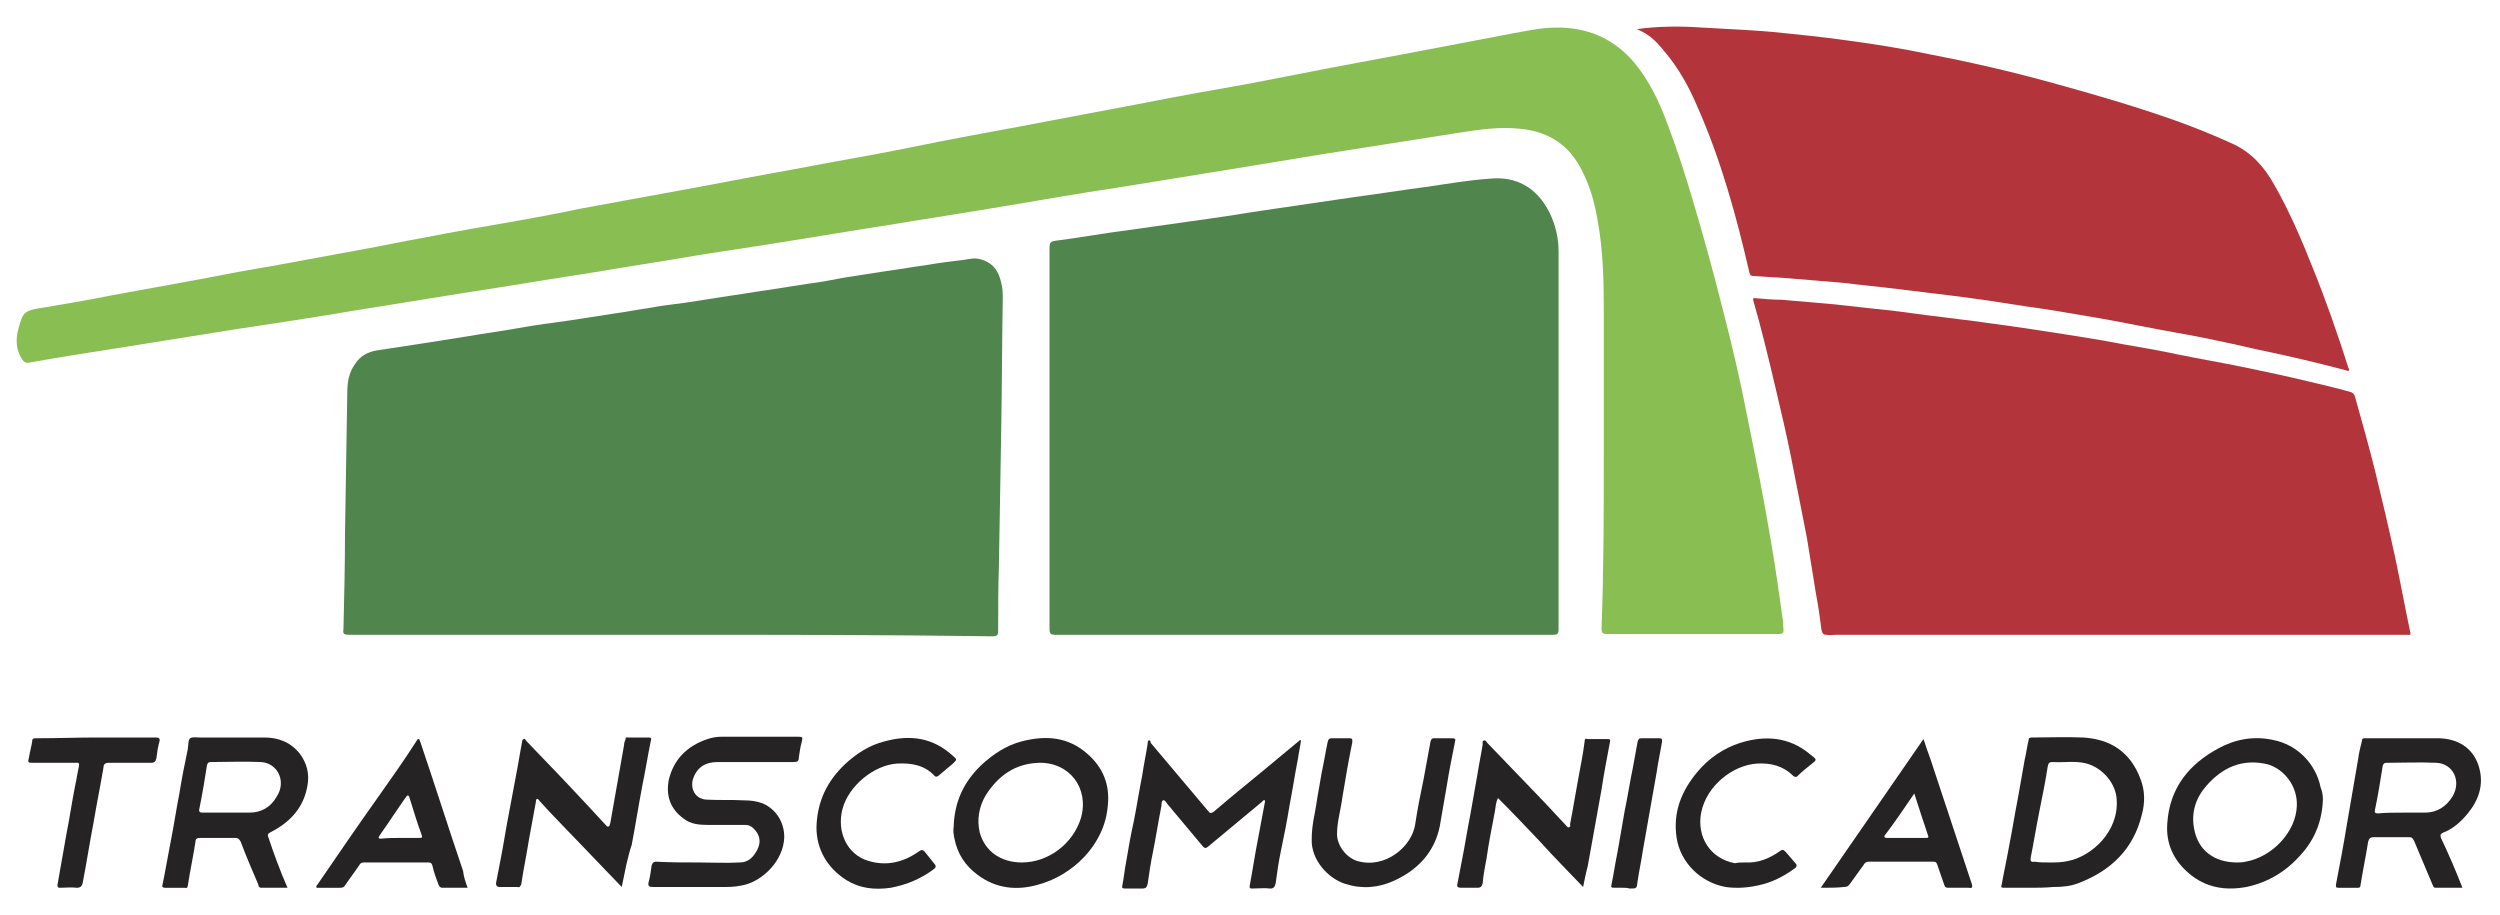 <?xml version="1.0" encoding="utf-8"?>
<!-- Generator: Adobe Illustrator 27.1.1, SVG Export Plug-In . SVG Version: 6.00 Build 0)  -->
<svg version="1.1" id="Capa_1" xmlns="http://www.w3.org/2000/svg" xmlns:xlink="http://www.w3.org/1999/xlink" x="0px" y="0px"
	 viewBox="0 0 326.1 119.3" style="enable-background:new 0 0 326.1 119.3;" xml:space="preserve">
<style type="text/css">
	.st0{fill-rule:evenodd;clip-rule:evenodd;fill:#50854D;}
	.st1{fill-rule:evenodd;clip-rule:evenodd;fill:#89BE53;}
	.st2{fill-rule:evenodd;clip-rule:evenodd;fill:#B3353B;}
	.st3{fill-rule:evenodd;clip-rule:evenodd;fill:#252323;}
</style>
<g>
	<path class="st0" d="M169.9,82.8c-10.8,0-21.6,0-32.3,0c-0.6,0-0.7-0.2-0.7-0.8c0-16.6,0-33.2,0-49.7c0-0.6,0.1-0.8,0.8-0.9
		c3.2-0.4,6.4-1,9.6-1.4c3.5-0.5,7.1-1,10.6-1.5c2.9-0.4,5.7-0.9,8.6-1.3c3.4-0.5,6.8-1,10.2-1.5c3.1-0.4,6.1-0.9,9.2-1.3
		c2.8-0.4,5.6-0.9,8.5-1.1c3.2-0.3,6,1,7.7,4.4c0.8,1.6,1.2,3.3,1.2,5.1c0,0.4,0,0.8,0,1.1c0,16.1,0,32.2,0,48.2
		c0,0.5-0.1,0.7-0.7,0.7C191.6,82.8,180.8,82.8,169.9,82.8z"/>
	<path class="st0" d="M87.5,82.8c-14,0-28,0-42,0c-0.6,0-0.8-0.1-0.7-0.7c0.1-4.1,0.2-8.3,0.2-12.4c0.1-6.2,0.2-12.3,0.3-18.5
		c0-1.3,0.2-2.6,1-3.7c0.7-1.1,1.7-1.6,2.9-1.8c2-0.3,3.9-0.6,5.9-0.9c1.9-0.3,3.8-0.6,5.7-0.9c2.3-0.4,4.6-0.7,6.8-1.1
		c2.2-0.4,4.5-0.7,6.7-1c1.9-0.3,3.9-0.6,5.8-0.9c1.5-0.2,3-0.5,4.4-0.7c1.6-0.3,3.2-0.5,4.8-0.7c1.9-0.3,3.9-0.6,5.8-0.9
		c1.5-0.2,3.1-0.5,4.6-0.7c1.9-0.3,3.9-0.6,5.8-0.9c1.6-0.2,3.1-0.5,4.7-0.8c1.9-0.3,3.9-0.6,5.8-0.9c1.6-0.2,3.1-0.5,4.7-0.7
		c1.7-0.3,3.3-0.5,5-0.7c0.7-0.1,1.4-0.3,2.1-0.1c1.7,0.4,2.5,1.6,2.8,3.1c0.2,0.7,0.2,1.4,0.2,2.1c-0.1,5.7-0.1,11.3-0.2,17
		c-0.1,5.9-0.2,11.8-0.3,17.7c-0.1,2.9-0.1,5.8-0.1,8.6c0,0.6-0.2,0.7-0.7,0.7C115.6,82.8,101.5,82.8,87.5,82.8z"/>
	<path class="st1" d="M209.2,58.6c0-6.1,0-12.1,0-18.2c0-3.9-0.1-7.8-0.8-11.6c-0.4-2.5-1.1-4.9-2.4-7.2c-1.7-3-4.4-4.5-7.7-4.8
		c-2.7-0.3-5.3,0.1-7.9,0.5c-5.7,0.9-11.5,1.8-17.2,2.7c-4.3,0.7-8.6,1.4-12.8,2.1c-4.9,0.8-9.9,1.6-14.8,2.4
		c-4.7,0.7-9.3,1.5-14,2.3c-5.3,0.9-10.6,1.7-16,2.6c-4.6,0.7-9.2,1.5-13.7,2.2c-3.6,0.6-7.2,1.1-10.9,1.7c-4.7,0.8-9.3,1.5-14,2.3
		c-5.3,0.8-10.5,1.7-15.8,2.5c-5,0.8-9.9,1.6-14.9,2.4c-5.3,0.9-10.6,1.7-15.9,2.5c-5,0.8-10,1.6-15,2.4c-3.9,0.6-7.7,1.2-11.6,1.9
		c-0.4,0.1-0.7-0.1-0.9-0.4c-0.8-1.2-0.9-2.6-0.5-4c0.6-2.3,0.8-2.4,3.4-2.8c3-0.5,5.9-1,8.9-1.6c3.8-0.7,7.7-1.4,11.5-2.1
		c3.1-0.6,6.2-1.2,9.3-1.7c3.8-0.7,7.6-1.4,11.4-2.1c2.8-0.5,5.6-1.1,8.4-1.6c4.1-0.8,8.1-1.5,12.2-2.2c2.8-0.5,5.5-1,8.3-1.6
		c4.4-0.8,8.8-1.6,13.1-2.4c3.9-0.7,7.9-1.5,11.8-2.2c3.4-0.6,6.9-1.3,10.3-1.9c4-0.7,7.9-1.5,11.9-2.3c4.6-0.9,9.2-1.7,13.8-2.6
		c4.2-0.8,8.5-1.6,12.7-2.4c4.5-0.9,9.1-1.7,13.6-2.5c3.6-0.7,7.2-1.4,10.8-2.1c3.7-0.7,7.5-1.4,11.2-2.1c4.2-0.8,8.4-1.6,12.6-2.4
		c1.7-0.3,3.5-0.7,5.2-0.7c4.2-0.1,7.7,1.4,10.4,4.6c1.9,2.3,3.2,5,4.2,7.7c1.3,3.4,2.4,6.8,3.4,10.2c1.4,4.7,2.7,9.4,3.9,14.2
		c1.2,4.6,2.3,9.3,3.2,14c1.1,5.4,2.2,10.9,3.1,16.3c0.6,3.5,1.1,7,1.6,10.6c0,0.1,0,0.2,0,0.4c0.1,1.1,0.1,1.1-1,1.1
		c-7.3,0-14.7,0-22,0c-0.5,0-0.7-0.1-0.7-0.7C209.2,74.3,209.2,66.4,209.2,58.6z"/>
	<path class="st2" d="M275.7,82.8c-12,0-24.1,0-36.1,0c-0.5,0-0.9,0.1-1.4,0c-0.4,0-0.5-0.2-0.6-0.6c-0.2-1.5-0.4-3.1-0.7-4.6
		c-0.4-2.5-0.8-5-1.2-7.4c-0.7-3.6-1.4-7.2-2.1-10.7c-0.6-3-1.3-5.9-2-8.9c-0.9-3.8-1.8-7.6-2.9-11.4c-0.1-0.4,0.1-0.3,0.3-0.3
		c1.1,0.1,2.3,0.2,3.4,0.2c2.3,0.2,4.6,0.4,6.9,0.6c1.8,0.2,3.6,0.4,5.4,0.6c2.2,0.2,4.3,0.5,6.5,0.8c1.9,0.2,3.8,0.5,5.7,0.7
		c2.2,0.3,4.3,0.6,6.5,0.9c2,0.3,4,0.6,5.9,0.9c2.5,0.4,5.1,0.8,7.6,1.3c2.3,0.4,4.7,0.8,7,1.3c2.9,0.6,5.9,1.1,8.8,1.7
		c2.9,0.6,5.7,1.2,8.6,1.9c1.7,0.4,3.4,0.8,5.2,1.3c0.4,0.1,0.6,0.3,0.7,0.7c0.9,3.2,1.8,6.4,2.6,9.6c0.9,3.7,1.8,7.5,2.6,11.2
		c0.7,3.3,1.3,6.6,2,9.9c0.1,0.4-0.1,0.3-0.4,0.3c-0.8,0-1.5,0-2.3,0C299.7,82.8,287.7,82.8,275.7,82.8z"/>
	<path class="st2" d="M213.5,3.8c2.9-0.4,5.8-0.4,8.6-0.2c3.2,0.2,6.3,0.3,9.5,0.6c2.9,0.3,5.9,0.6,8.8,1c3.8,0.5,7.6,1.1,11.4,1.9
		c5.2,1,10.4,2.2,15.5,3.6c5.5,1.5,11,3.1,16.4,5c2.5,0.9,5,1.9,7.4,3c2.5,1.1,4.2,3,5.5,5.3c2,3.5,3.6,7.2,5.1,11
		c1.7,4.2,3.2,8.5,4.6,12.9c0,0.1,0.2,0.3,0.1,0.4c-0.1,0.2-0.3,0-0.4,0c-3.8-1-7.6-1.9-11.5-2.7c-3.5-0.8-7.1-1.6-10.6-2.2
		c-3.4-0.6-6.7-1.3-10.1-1.9c-3.1-0.5-6.2-1.1-9.3-1.5c-3.2-0.5-6.4-1-9.6-1.4c-2.4-0.3-4.9-0.6-7.4-0.9c-2.3-0.3-4.7-0.5-7-0.8
		c-2.4-0.2-4.8-0.4-7.2-0.6c-1.5-0.1-3-0.2-4.6-0.3c-0.3,0-0.4-0.1-0.5-0.4c-1.7-7.4-3.7-14.7-6.8-21.7c-1.1-2.6-2.5-5.1-4.3-7.2
		C216,5.3,215,4.4,213.5,3.8z"/>
	<path class="st3" d="M37.5,115.8c-1.2,0-2.3,0-3.4,0c-0.3,0-0.4-0.2-0.4-0.4c-0.8-1.9-1.6-3.7-2.3-5.6c-0.2-0.4-0.4-0.5-0.7-0.5
		c-1.5,0-3.1,0-4.6,0c-0.4,0-0.6,0.1-0.6,0.5c-0.3,1.9-0.7,3.8-1,5.7c0,0.2-0.1,0.4-0.4,0.3c-0.9,0-1.7,0-2.6,0
		c-0.3,0-0.4-0.2-0.3-0.4c0.4-1.9,0.7-3.8,1.1-5.8c0.4-2,0.7-4.1,1.1-6.1c0.3-1.9,0.7-3.9,1.1-5.8c0,0,0-0.1,0-0.1
		c0.1-0.4,0-1,0.3-1.3c0.3-0.2,0.8-0.1,1.3-0.1c2.8,0,5.6,0,8.4,0c1.8,0,3.4,0.6,4.6,2.1c0.9,1.2,1.3,2.6,1,4.2
		c-0.5,2.9-2.3,4.8-4.9,6.1c-0.3,0.2-0.3,0.3-0.2,0.6C35.7,111.3,36.5,113.5,37.5,115.8z M29.6,106C29.6,106,29.6,106,29.6,106
		c1,0,1.9,0,2.9,0c1.6,0,2.8-0.7,3.6-2.1c1.3-2,0.1-4.4-2.1-4.5c-2.2-0.1-4.3,0-6.5,0c-0.3,0-0.4,0.1-0.5,0.4
		c-0.3,1.9-0.6,3.8-1,5.7c-0.1,0.4,0.1,0.5,0.4,0.5C27.5,106,28.6,106,29.6,106z"/>
	<path class="st3" d="M321.2,115.8c-1.2,0-2.3,0-3.5,0c-0.3,0-0.3-0.2-0.4-0.4c-0.8-1.9-1.6-3.8-2.4-5.7c-0.2-0.4-0.3-0.5-0.7-0.5
		c-1.5,0-3.1,0-4.6,0c-0.4,0-0.6,0.2-0.7,0.6c-0.3,1.9-0.7,3.8-1,5.7c0,0.2-0.1,0.3-0.3,0.3c-0.9,0-1.7,0-2.6,0
		c-0.3,0-0.3-0.1-0.3-0.4c0.5-2.6,1-5.2,1.4-7.7c0.5-2.9,1-5.8,1.5-8.7c0.1-0.8,0.3-1.6,0.5-2.4c0-0.3,0.2-0.3,0.4-0.3
		c3.2,0,6.5,0,9.7,0c2.8,0.1,4.6,1.6,5.2,3.9c0.6,2.2-0.1,4.2-1.5,5.9c-0.9,1.1-1.9,2-3.2,2.5c-0.4,0.2-0.4,0.3-0.3,0.7
		C319.4,111.4,320.3,113.5,321.2,115.8z M313.4,106C313.4,106,313.4,106,313.4,106c1,0,1.9,0,2.9,0c1.6,0,2.8-0.8,3.6-2.1
		c1.2-2,0.1-4.3-2.1-4.4c-2.2-0.1-4.4,0-6.5,0c-0.3,0-0.4,0.1-0.5,0.4c-0.3,1.9-0.6,3.8-1,5.7c-0.1,0.4,0,0.5,0.4,0.5
		C311.2,106,312.3,106,313.4,106z"/>
	<path class="st3" d="M169.7,96.6c-0.1,0.8-0.3,1.6-0.4,2.4c-0.4,2-0.7,4.1-1.1,6.1c-0.3,1.9-0.7,3.9-1.1,5.8
		c-0.3,1.4-0.5,2.8-0.7,4.3c-0.1,0.4-0.2,0.7-0.7,0.7c-0.8-0.1-1.6,0-2.4,0c-0.3,0-0.3-0.1-0.3-0.3c0.4-2.1,0.7-4.2,1.1-6.2
		c0.3-1.6,0.6-3.2,0.9-4.8c0,0,0-0.1,0-0.2c-0.2-0.1-0.3,0.1-0.4,0.2c-2.4,2-4.7,3.9-7.1,5.9c-0.3,0.2-0.4,0.1-0.6-0.1
		c-1.5-1.8-3.1-3.7-4.6-5.5c-0.2-0.2-0.3-0.6-0.6-0.5c-0.2,0.1-0.2,0.5-0.2,0.7c-0.4,2-0.7,4-1.1,6c-0.3,1.4-0.5,2.8-0.7,4.2
		c-0.1,0.4-0.2,0.6-0.7,0.6c-0.7,0-1.5,0-2.2,0c-0.4,0-0.5-0.1-0.4-0.4c0.2-1,0.3-2.1,0.5-3.1c0.3-1.8,0.6-3.5,1-5.3
		c0.4-2,0.7-4,1.1-6c0.2-1.4,0.5-2.7,0.7-4.1c0-0.1,0-0.3,0.1-0.4c0.2-0.1,0.3,0.1,0.3,0.3c2.5,3,5,5.9,7.5,8.9
		c0.2,0.3,0.4,0.3,0.7,0.1c2.1-1.8,4.3-3.6,6.5-5.4c1.6-1.3,3.1-2.6,4.7-3.9C169.6,96.5,169.6,96.5,169.7,96.6z"/>
	<path class="st3" d="M91.1,112.5c1.8,0,3.6,0.1,5.4,0c1.1,0,1.8-0.7,2.3-1.7c0.4-0.8,0.4-1.6-0.2-2.4c-0.4-0.5-0.8-0.8-1.4-0.8
		c-1.6,0-3.3,0-4.9,0c-1.1,0-2.2-0.1-3.1-0.8c-1.8-1.3-2.3-3-2-4.9c0.6-2.8,2.4-4.6,5.1-5.5c0.6-0.2,1.2-0.3,1.8-0.3
		c3.4,0,6.7,0,10.1,0c0.5,0,0.5,0.1,0.4,0.6c-0.2,0.7-0.3,1.4-0.4,2.1c0,0.5-0.2,0.6-0.7,0.6c-3.3,0-6.6,0-9.9,0
		c-1.6,0-2.7,0.7-3.2,2.2c-0.4,1.3,0.3,2.6,1.7,2.7c1.7,0.1,3.3,0,5,0.1c0.8,0,1.6,0.1,2.4,0.4c1.8,0.8,2.8,2.5,2.8,4.4
		c-0.1,3.1-2.8,5.6-5.1,6.2c-0.8,0.2-1.6,0.3-2.5,0.3c-3.2,0-6.3,0-9.5,0c-0.5,0-0.7-0.1-0.6-0.6c0.2-0.7,0.3-1.5,0.4-2.2
		c0.1-0.3,0.2-0.5,0.6-0.5C87.6,112.5,89.3,112.5,91.1,112.5C91.1,112.5,91.1,112.5,91.1,112.5z"/>
	<path class="st3" d="M264.7,115.8c-1.1,0-2.2,0-3.3,0c-0.4,0-0.4-0.1-0.3-0.4c0.3-1.7,0.7-3.5,1-5.2c0.4-2,0.7-4,1.1-6
		c0.3-1.7,0.6-3.4,0.9-5.1c0.2-0.8,0.3-1.7,0.5-2.5c0-0.3,0.1-0.4,0.4-0.4c2.2,0,4.5-0.1,6.7,0c3.6,0.2,6.2,1.9,7.5,5.4
		c0.6,1.5,0.6,3.1,0.2,4.6c-1.1,4.6-4.1,7.4-8.3,9c-1,0.4-2.1,0.5-3.3,0.5C266.7,115.8,265.7,115.8,264.7,115.8
		C264.7,115.8,264.7,115.8,264.7,115.8z M267.4,112.5c0.7,0,1.6,0,2.4-0.2c3-0.6,6.6-3.8,6.3-8c-0.1-2.1-1.8-4.1-3.9-4.7
		c-1.5-0.4-3-0.1-4.4-0.2c-0.5,0-0.6,0.1-0.7,0.6c-0.3,2-0.7,3.9-1.1,5.9c-0.4,2-0.7,3.9-1.1,5.9c-0.1,0.5,0,0.7,0.5,0.6
		C266,112.5,266.6,112.5,267.4,112.5z"/>
	<path class="st3" d="M303,104.3c-0.1,2.7-1,5.1-2.8,7.1c-1.9,2.2-4.3,3.7-7.2,4.3c-2.7,0.5-5.3,0.1-7.5-1.8c-2-1.7-3-3.9-2.8-6.5
		c0.3-4.6,2.8-7.7,6.7-9.8c2.2-1.2,4.6-1.6,7-1.1c3.3,0.6,5.7,3.2,6.3,6.2C302.9,103.2,303,103.7,303,104.3z M291.8,112.5
		c0.3,0,0.7,0,1.1-0.1c3.5-0.6,6.6-3.9,6.7-7.3c0.1-2.6-1.7-4.8-3.8-5.4c-3.3-0.8-5.9,0.4-8,2.8c-1.4,1.6-2,3.5-1.6,5.6
		C286.7,110.9,288.8,112.5,291.8,112.5z"/>
	<path class="st3" d="M124.4,107.8c0.1-3.2,1.3-5.8,3.6-8c1.5-1.4,3.3-2.6,5.3-3.1c3.1-0.8,6-0.6,8.5,1.6c2.1,1.8,3,4.1,2.7,6.8
		c-0.4,5.1-4.6,9.1-9.1,10.3c-2.8,0.8-5.5,0.5-7.9-1.3c-1.6-1.2-2.6-2.7-3-4.7C124.4,108.9,124.3,108.4,124.4,107.8z M133.3,112.5
		c3.5,0,6.7-2.5,7.7-5.8c1.1-3.9-1.5-7.3-5.5-7.2c-3.1,0.1-5.3,1.7-6.9,4.2c-0.9,1.5-1.2,3.2-0.8,4.9
		C128.5,111.1,130.6,112.5,133.3,112.5z"/>
	<path class="st3" d="M81.1,115.7c-1.7-1.8-3.3-3.4-4.8-5c-2-2.1-4-4.1-5.9-6.2c-0.1-0.1-0.2-0.3-0.3-0.3c-0.2,0-0.2,0.3-0.2,0.4
		c-0.3,1.6-0.6,3.3-0.9,4.9c-0.3,1.9-0.7,3.8-1,5.8c-0.1,0.3-0.2,0.5-0.5,0.4c-0.8,0-1.5,0-2.3,0c-0.4,0-0.5-0.2-0.5-0.5
		c0.2-1,0.4-2.1,0.6-3.1c0.4-2,0.7-4.1,1.1-6.1c0.3-1.6,0.6-3.2,0.9-4.8c0.3-1.5,0.5-2.9,0.8-4.4c0-0.1,0-0.3,0.2-0.4
		c0.2-0.1,0.3,0.2,0.4,0.3c2.6,2.7,5.2,5.4,7.8,8.2c0.8,0.9,1.7,1.8,2.5,2.7c0.1,0.1,0.2,0.3,0.4,0.2c0.2-0.1,0.1-0.3,0.2-0.4
		c0.3-1.7,0.6-3.4,0.9-5.1c0.3-1.7,0.6-3.4,0.9-5.1c0-0.3,0.1-0.5,0.2-0.8c0-0.3,0.2-0.2,0.4-0.2c0.9,0,1.7,0,2.6,0
		c0.3,0,0.4,0.1,0.3,0.4c-0.4,1.9-0.7,3.9-1.1,5.8c-0.5,2.6-0.9,5.2-1.4,7.8C81.8,112,81.5,113.8,81.1,115.7z"/>
	<path class="st3" d="M206.5,115.7c-1.9-2-3.8-3.9-5.6-5.9c-1.8-1.9-3.6-3.8-5.5-5.7c-0.3,0.6-0.3,1.1-0.4,1.7
		c-0.4,2.1-0.8,4.1-1.1,6.2c-0.2,1-0.4,2.1-0.5,3.2c-0.1,0.4-0.2,0.6-0.7,0.6c-0.7,0-1.4,0-2.1,0c-0.4,0-0.6-0.1-0.5-0.5
		c0.2-1,0.4-2.1,0.6-3.1c0.4-2,0.7-4,1.1-6c0.3-1.7,0.6-3.4,0.9-5.1c0.2-1.3,0.5-2.7,0.7-4c0-0.2-0.1-0.5,0.2-0.5
		c0.2-0.1,0.3,0.2,0.4,0.3c2.5,2.6,5,5.2,7.5,7.8c0.9,1,1.9,2,2.8,3c0.1,0.1,0.2,0.3,0.4,0.2c0.2-0.1,0.1-0.3,0.1-0.4
		c0.4-2,0.7-4,1.1-6.1c0.3-1.6,0.6-3.1,0.8-4.7c0-0.3,0.1-0.4,0.4-0.3c0.9,0,1.7,0,2.6,0c0.3,0,0.4,0.1,0.3,0.4
		c-0.4,2.1-0.8,4.2-1.1,6.2c-0.3,1.7-0.6,3.3-0.9,5c-0.3,1.7-0.6,3.3-0.9,5C206.9,113.7,206.7,114.7,206.5,115.7z"/>
	<path class="st3" d="M171.1,109.5c0-1.9,0.4-3.2,0.6-4.6c0.2-1.4,0.5-2.8,0.7-4.1c0.3-1.4,0.5-2.7,0.8-4.1c0.1-0.3,0.2-0.4,0.5-0.4
		c0.8,0,1.5,0,2.3,0c0.4,0,0.4,0.1,0.4,0.5c-0.5,2.4-0.9,4.8-1.3,7.2c-0.2,1.6-0.7,3.2-0.7,4.8c0,1.4,1.1,3,2.6,3.5
		c3.7,1.1,7.2-1.9,7.6-4.8c0.3-2,0.7-4,1.1-5.9c0.3-1.6,0.6-3.3,0.9-4.9c0.1-0.3,0.2-0.4,0.4-0.4c0.8,0,1.6,0,2.4,0
		c0.4,0,0.5,0.1,0.4,0.4c-0.4,2-0.8,4-1.1,5.9c-0.3,1.7-0.6,3.5-0.9,5.2c-0.7,3.4-2.9,5.7-6,7.1c-2,0.9-4.1,1.1-6.3,0.4
		C173.2,114.6,171,112.1,171.1,109.5z"/>
	<path class="st3" d="M61,115.8c-1.1,0-2.2,0-3.3,0c-0.3,0-0.4-0.2-0.5-0.4c-0.3-0.8-0.6-1.6-0.8-2.5c-0.1-0.3-0.2-0.4-0.5-0.4
		c-2.8,0-5.7,0-8.5,0c-0.2,0-0.4,0.1-0.5,0.3c-0.6,0.9-1.3,1.8-1.9,2.7c-0.1,0.2-0.3,0.3-0.6,0.3c-1,0-2.1,0-3.1,0
		c-0.1-0.2,0-0.3,0.1-0.4c2.6-3.8,5.2-7.6,7.9-11.4c1.7-2.4,3.4-4.8,5-7.3c0.1-0.1,0.1-0.3,0.3-0.3c0.2,0,0.1,0.2,0.2,0.3
		c1.9,5.6,3.7,11.3,5.6,16.9C60.5,114.4,60.7,115,61,115.8z M52.2,109.3c0.8,0,1.7,0,2.5,0c0.4,0,0.4-0.1,0.3-0.4
		c-0.6-1.6-1.1-3.3-1.6-4.9c-0.1-0.3-0.2-0.3-0.4-0.1c-1.2,1.7-2.3,3.4-3.5,5.1c-0.2,0.3-0.1,0.4,0.2,0.4
		C50.5,109.3,51.4,109.3,52.2,109.3z"/>
	<path class="st3" d="M237.5,115.8c4.5-6.5,8.9-12.9,13.4-19.4c0.3,0.9,0.6,1.8,0.9,2.6c1.8,5.4,3.6,10.9,5.4,16.3
		c0.1,0.4,0.1,0.6-0.4,0.5c-0.9,0-1.8,0-2.7,0c-0.3,0-0.4-0.1-0.5-0.4c-0.3-0.9-0.6-1.7-0.9-2.6c-0.1-0.3-0.2-0.4-0.5-0.4
		c-2.8,0-5.7,0-8.5,0c-0.3,0-0.5,0.2-0.6,0.4c-0.6,0.8-1.2,1.7-1.8,2.5c-0.2,0.3-0.4,0.4-0.8,0.4
		C239.6,115.8,238.7,115.8,237.5,115.8z M249.7,103.5c-1.3,1.9-2.5,3.7-3.8,5.4c-0.2,0.2-0.1,0.4,0.2,0.4c1.7,0,3.4,0,5.2,0
		c0.2,0,0.3-0.1,0.2-0.3C250.9,107.2,250.3,105.4,249.7,103.5z"/>
	<path class="st3" d="M227.6,112.5c1.7,0.1,3.2-0.5,4.6-1.5c0.3-0.2,0.4-0.2,0.7,0.1c0.4,0.5,0.9,1,1.3,1.5c0.2,0.2,0.2,0.4,0,0.6
		c-1.5,1.1-3,1.9-4.9,2.3c-1.4,0.3-2.8,0.4-4.2,0.2c-3.3-0.6-5.9-3.2-6.4-6.4c-0.5-3.3,0.6-6.1,2.7-8.6c1.5-1.8,3.4-3.1,5.6-3.8
		c3.2-1,6.3-0.8,9,1.4c1.1,0.9,1.1,0.7,0,1.6c-0.5,0.4-1,0.8-1.5,1.3c-0.2,0.2-0.3,0.2-0.6,0c-1.3-1.3-2.9-1.7-4.7-1.6
		c-3.2,0.2-6.6,2.9-7.3,6.4c-0.6,3.2,1.2,6,4.4,6.6C226.7,112.5,227.1,112.5,227.6,112.5z"/>
	<path class="st3" d="M106.5,107.9c0.1-3.4,1.4-6,3.7-8.2c1.5-1.4,3.2-2.5,5.2-3c3.3-0.9,6.3-0.5,8.9,1.9c0.6,0.5,0.5,0.5,0,1
		c-0.6,0.5-1.3,1.1-1.9,1.6c-0.2,0.1-0.3,0.2-0.5,0c-1.3-1.4-3-1.7-4.9-1.6c-3,0.2-6.3,2.9-7.1,5.9c-0.8,3,0.6,6,3.4,6.8
		c2.3,0.7,4.5,0.2,6.5-1.2c0.4-0.3,0.6-0.3,0.9,0.1c0.4,0.5,0.8,1,1.2,1.5c0.2,0.2,0.2,0.4,0,0.6c-1.7,1.3-3.6,2.1-5.7,2.5
		c-2.1,0.3-4,0.1-5.8-1C107.9,113.2,106.5,110.8,106.5,107.9z"/>
	<path class="st3" d="M12.6,96.2c2.6,0,5.1,0,7.7,0c0.4,0,0.6,0.1,0.5,0.5c-0.2,0.7-0.3,1.4-0.4,2.2c-0.1,0.4-0.2,0.6-0.7,0.6
		c-1.8,0-3.6,0-5.5,0c-0.5,0-0.7,0.2-0.7,0.6c-0.4,2.4-0.9,4.8-1.3,7.2c-0.5,2.6-0.9,5.2-1.4,7.8c-0.1,0.5-0.3,0.7-0.8,0.7
		c-0.7-0.1-1.4,0-2.1,0c-0.3,0-0.4,0-0.4-0.4c0.4-2.3,0.8-4.5,1.2-6.8c0.4-2,0.7-4.1,1.1-6.1c0.2-0.9,0.3-1.7,0.5-2.6
		c0.1-0.5-0.2-0.4-0.5-0.4c-1.8,0-3.6,0-5.4,0c-0.8,0-0.8,0-0.6-0.8c0.1-0.7,0.3-1.3,0.4-2c0-0.4,0.2-0.4,0.5-0.4
		C7.4,96.3,10,96.2,12.6,96.2z"/>
	<path class="st3" d="M211.7,115.8c-0.4,0-0.8,0-1.2,0c-0.3,0-0.4-0.1-0.3-0.4c0.3-1.4,0.5-2.9,0.8-4.3c0.3-1.8,0.6-3.5,0.9-5.2
		c0.4-1.9,0.7-3.9,1.1-5.8c0.2-1.1,0.4-2.2,0.6-3.3c0.1-0.4,0.2-0.5,0.5-0.5c0.8,0,1.5,0,2.3,0c0.4,0,0.4,0.1,0.4,0.4
		c-0.2,1.3-0.5,2.6-0.7,4c-0.3,1.7-0.6,3.4-0.9,5.1c-0.3,1.7-0.6,3.4-0.9,5.1c-0.2,1.4-0.5,2.7-0.7,4.1c-0.1,0.9-0.1,0.9-1,0.9
		C212.2,115.8,212,115.8,211.7,115.8z"/>
</g>
</svg>
